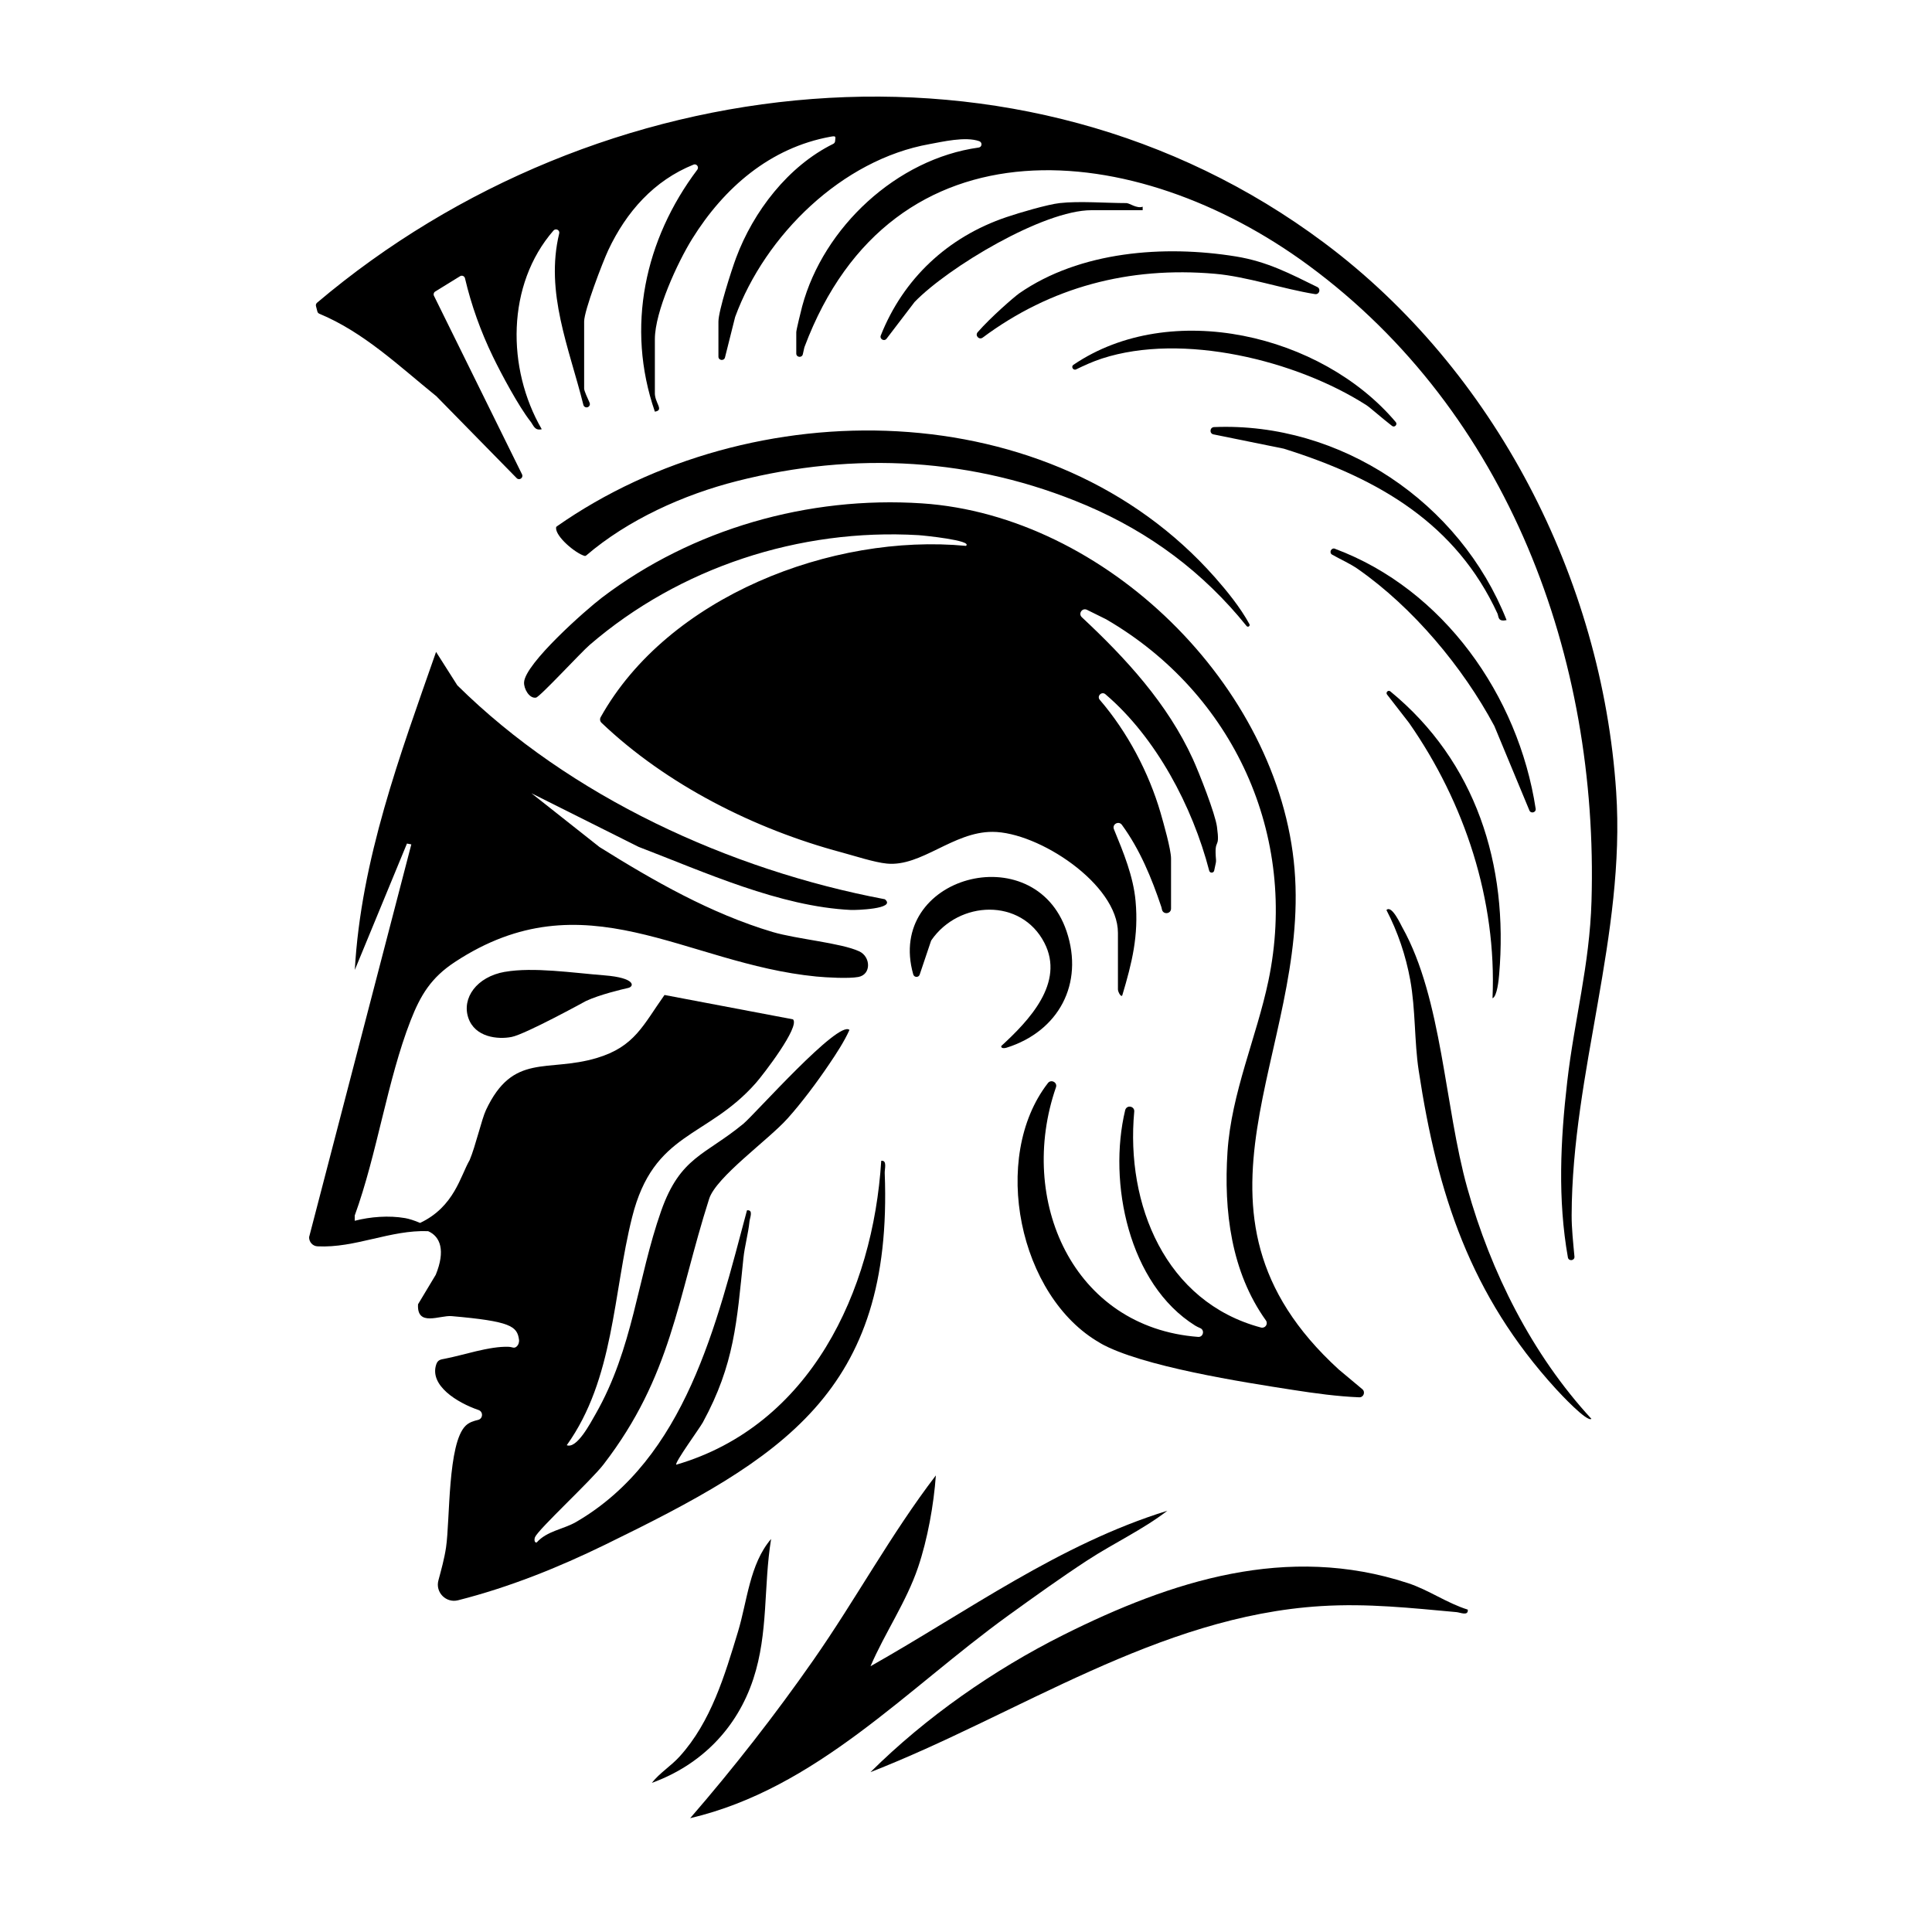 <svg width="100" height="100" viewBox="0 0 100 100" fill="none" xmlns="http://www.w3.org/2000/svg">
<path d="M56.938 69.516C59.063 70.725 64.366 71.546 66.95 71.946C68.07 72.12 69.213 72.278 70.352 72.324C70.579 72.334 70.687 72.048 70.513 71.904L69.291 70.882C60.294 62.657 67.791 54.484 67.006 44.997C66.221 35.508 57.201 26.681 47.718 26.054C41.847 25.667 35.847 27.371 31.168 30.924C30.308 31.577 27.182 34.345 27.126 35.314C27.106 35.649 27.398 36.168 27.743 36.109C27.947 36.072 30.075 33.764 30.518 33.383C35.174 29.37 41.384 27.341 47.534 27.699C47.81 27.716 50.377 27.975 49.997 28.254C43.071 27.597 34.573 30.878 31.089 37.123C31.037 37.218 31.056 37.337 31.132 37.409C34.501 40.62 39.059 42.916 43.554 44.117C44.227 44.298 45.255 44.636 45.902 44.699C47.691 44.873 49.33 43.053 51.369 43.057C53.74 43.057 57.864 45.759 57.864 48.284V51.21C57.864 51.351 58.045 51.666 58.094 51.502C58.59 49.841 58.941 48.435 58.777 46.639C58.662 45.362 58.153 44.127 57.657 42.922C57.549 42.663 57.904 42.466 58.071 42.696C58.997 43.963 59.608 45.444 60.11 46.941C60.11 46.948 60.114 46.958 60.117 46.964L60.143 47.079C60.206 47.355 60.613 47.309 60.613 47.027V44.443C60.613 43.96 60.225 42.61 60.068 42.062C59.463 39.99 58.36 37.892 56.925 36.224C56.758 36.03 57.024 35.767 57.217 35.934C57.217 35.934 57.221 35.938 57.224 35.941C59.831 38.167 61.722 41.73 62.589 45.07C62.626 45.204 62.816 45.198 62.846 45.063L62.931 44.663C62.941 44.613 62.944 44.561 62.941 44.508C62.832 43.27 63.164 44.075 62.99 42.794C62.898 42.108 62.067 40 61.742 39.287C60.429 36.414 58.278 34.079 55.996 31.948C55.795 31.761 56.019 31.442 56.262 31.564L57.257 32.056C57.257 32.056 57.267 32.063 57.273 32.066C63.84 35.889 67.229 43.241 65.653 50.764C65.042 53.679 63.735 56.566 63.535 59.62C63.335 62.68 63.726 65.832 65.522 68.344C65.653 68.528 65.486 68.771 65.266 68.712C60.314 67.392 58.262 62.338 58.708 57.534C58.731 57.272 58.367 57.176 58.255 57.416C58.255 57.416 58.242 57.446 58.239 57.462C57.339 61.209 58.422 66.466 61.864 68.614C61.943 68.663 62.031 68.702 62.12 68.742C62.369 68.843 62.281 69.218 62.015 69.198C55.516 68.705 52.643 62.102 54.656 56.28C54.745 56.027 54.407 55.847 54.242 56.057C51.251 59.908 52.732 67.119 56.938 69.51V69.516Z" fill="black"/>
<path d="M21.638 67.508C21.566 68.693 22.765 68.07 23.372 68.122C26.426 68.388 26.767 68.644 26.863 69.337C26.882 69.472 26.836 69.613 26.735 69.701C26.607 69.81 26.524 69.721 26.334 69.711C25.329 69.669 23.953 70.155 23.014 70.329C22.797 70.368 22.656 70.391 22.578 70.627C22.22 71.711 23.658 72.601 24.768 72.982C25.021 73.067 25.004 73.432 24.745 73.494C24.515 73.55 24.288 73.616 24.104 73.793C23.165 74.699 23.297 78.663 23.087 80.094C23.001 80.675 22.843 81.237 22.692 81.802C22.525 82.419 23.087 82.987 23.707 82.83C26.351 82.16 28.902 81.135 31.348 79.94C40.47 75.487 46.233 72.066 45.793 60.721C45.783 60.501 45.931 60.041 45.612 60.084C45.192 66.851 41.931 73.79 35.003 75.812C34.904 75.717 36.215 73.921 36.379 73.622C38.021 70.605 38.136 68.411 38.48 65.114C38.546 64.49 38.73 63.853 38.792 63.229C38.812 63.029 39.009 62.609 38.664 62.645C37.091 68.523 35.489 75.478 29.825 78.774C29.158 79.162 28.317 79.234 27.779 79.838C27.644 79.868 27.654 79.648 27.69 79.566C27.887 79.129 30.593 76.64 31.24 75.796C34.763 71.219 35.052 67.229 36.704 62.054C37.065 60.918 39.767 59.007 40.769 57.887C41.501 57.069 42.296 56.005 42.913 55.089C43.278 54.551 43.705 53.901 43.967 53.309C43.406 52.774 39.075 57.667 38.484 58.16C36.5 59.801 35.213 59.864 34.221 62.678C32.987 66.188 32.773 69.784 30.829 73.189C30.544 73.688 29.854 75.005 29.335 74.804C31.795 71.366 31.726 66.95 32.718 63.003C33.834 58.55 36.576 58.947 39.124 56.055C39.495 55.634 41.426 53.132 41.045 52.761L34.395 51.5C33.285 53.06 32.855 54.176 30.882 54.764C28.317 55.526 26.561 54.469 25.155 57.453C24.932 57.926 24.613 59.328 24.308 60.048C23.832 60.862 23.517 62.461 21.744 63.298C21.458 63.174 21.149 63.078 20.968 63.049C20.131 62.904 19.172 62.977 18.361 63.187V62.914C19.517 59.739 20.049 55.904 21.254 52.82C21.77 51.5 22.315 50.604 23.536 49.799C30.278 45.363 35.433 49.881 42.253 50.545C42.795 50.597 43.934 50.66 44.427 50.568C45.11 50.44 45.071 49.517 44.473 49.241C43.534 48.804 41.222 48.607 39.987 48.239C36.792 47.287 33.834 45.596 31.03 43.843L27.506 41.058L33.052 43.833C36.458 45.136 40.358 46.926 44.053 47.1C44.24 47.11 46.43 47.057 45.8 46.545C37.761 45.028 29.506 41.239 23.671 35.473L22.571 33.742C20.703 39.088 18.686 44.483 18.365 50.203L21.064 43.662L21.29 43.705L16 64.031C15.991 64.28 16.181 64.497 16.43 64.51C18.394 64.609 20.203 63.65 22.16 63.725C22.797 64.004 23.064 64.733 22.555 65.981" fill="black"/>
<path d="M22.564 20.486L26.744 24.749C26.879 24.887 27.106 24.729 27.02 24.552L22.462 15.311C22.423 15.232 22.449 15.137 22.525 15.091L23.812 14.297C23.911 14.234 24.042 14.29 24.068 14.405C24.396 15.804 24.883 17.154 25.506 18.444C25.946 19.357 26.849 21.038 27.45 21.803C27.624 22.023 27.664 22.302 28.041 22.217C26.219 19.078 26.209 14.733 28.649 11.932C28.767 11.798 28.987 11.909 28.944 12.084C28.206 15.141 29.457 17.997 30.195 20.956C30.218 21.048 30.31 21.104 30.402 21.081C30.507 21.054 30.56 20.943 30.517 20.844C30.402 20.588 30.235 20.227 30.235 20.115V16.641C30.235 16.073 31.184 13.594 31.483 12.95C32.419 10.957 33.857 9.342 35.896 8.521C36.053 8.455 36.195 8.646 36.093 8.783C33.377 12.389 32.382 16.927 33.896 21.307C34.402 21.229 33.867 20.851 33.896 20.302V17.557C33.896 16.129 35.065 13.591 35.83 12.359C37.469 9.723 39.859 7.644 42.989 7.076C43.3 7.02 43.241 7.076 43.225 7.302C43.222 7.365 43.182 7.421 43.127 7.447C40.798 8.596 38.996 10.941 38.099 13.348C37.863 13.981 37.186 16.09 37.186 16.645V18.46C37.186 18.661 37.475 18.697 37.525 18.503L38.047 16.421C38.047 16.421 38.05 16.408 38.053 16.401C39.61 12.166 43.583 8.265 48.121 7.457C48.761 7.342 49.976 7.05 50.689 7.309C50.856 7.371 50.833 7.614 50.656 7.637C46.42 8.222 42.621 11.762 41.521 15.853C41.462 16.076 41.215 17.081 41.215 17.193V18.299C41.215 18.503 41.508 18.536 41.554 18.336L41.632 17.988C41.632 17.988 41.636 17.971 41.639 17.965C46.167 5.887 58.796 7.161 67.724 13.732C78.084 21.357 82.75 34.048 82.376 46.647C82.278 49.964 81.49 52.765 81.118 55.999C80.767 59.04 80.623 62.087 81.154 65.085C81.194 65.298 81.513 65.256 81.493 65.039C81.427 64.31 81.345 63.581 81.348 62.898C81.368 55.533 84.149 48.381 83.653 40.98C82.918 29.956 77.375 19.17 68.532 12.563C52.869 0.86 30.921 3.392 16.411 15.669C16.361 15.712 16.338 15.781 16.355 15.843L16.427 16.122C16.44 16.175 16.476 16.214 16.526 16.237C18.824 17.193 20.643 18.936 22.551 20.48C22.554 20.483 22.561 20.486 22.564 20.493V20.486Z" fill="black"/>
<path d="M56.301 80.751C57.641 79.874 59.148 79.178 60.422 78.196C54.83 79.927 50.092 83.401 45.058 86.244C45.8 84.517 46.917 82.908 47.521 81.119C48.01 79.674 48.332 77.884 48.44 76.367C46.112 79.408 44.29 82.793 42.093 85.936C40.12 88.763 37.975 91.508 35.723 94.109C42.28 92.566 46.91 87.43 52.203 83.608C53.536 82.645 54.922 81.651 56.298 80.751H56.301Z" fill="black"/>
<path d="M72.863 81.939C66.624 79.896 60.664 81.814 55.052 84.618C51.44 86.424 47.917 88.884 45.057 91.724C52.698 88.746 59.941 83.646 68.384 83.131C70.791 82.983 73.02 83.229 75.388 83.443C75.588 83.462 76.008 83.659 75.972 83.314C74.882 82.973 73.956 82.297 72.866 81.939H72.863Z" fill="black"/>
<path d="M28.782 27.306C28.74 27.766 29.784 28.639 30.26 28.774C30.286 28.78 30.316 28.774 30.339 28.754C32.5 26.902 35.379 25.602 38.138 24.902C44.232 23.352 50.409 23.687 56.214 26.153C59.527 27.562 62.295 29.637 64.522 32.402C64.591 32.488 64.722 32.402 64.67 32.304C64.2 31.44 63.494 30.576 62.896 29.897C54.431 20.302 38.9 20.184 28.822 27.244C28.802 27.257 28.786 27.28 28.782 27.306Z" fill="black"/>
<path d="M72.589 48.013C72.507 47.869 72.037 46.818 71.762 47.104C72.35 48.233 72.763 49.461 72.993 50.719C73.272 52.256 73.203 53.907 73.43 55.401C74.402 61.818 76.103 67.032 80.536 71.892C80.743 72.119 82.151 73.632 82.371 73.439C79.301 70.112 77.163 65.844 75.945 61.483C74.769 57.276 74.651 51.704 72.589 48.01V48.013Z" fill="black"/>
<path d="M51.826 54.141C51.797 54.279 52.004 54.259 52.095 54.23C54.791 53.386 56.121 50.92 55.205 48.201C53.534 43.259 45.827 45.361 47.269 50.434C47.314 50.601 47.551 50.608 47.603 50.444L48.188 48.707C48.194 48.69 48.201 48.674 48.211 48.661C49.636 46.605 52.851 46.467 54.056 48.798C55.126 50.87 53.261 52.824 51.826 54.141Z" fill="black"/>
<path d="M63.969 13.274C60.261 12.673 55.901 12.998 52.752 15.185C52.509 15.356 51.284 16.413 50.604 17.195C50.453 17.369 50.68 17.612 50.864 17.474C54.374 14.86 58.432 13.783 62.888 14.171C64.527 14.312 66.418 14.959 68.06 15.222H68.067C68.287 15.258 68.382 14.956 68.185 14.857C66.789 14.174 65.607 13.54 63.969 13.274Z" fill="black"/>
<path d="M62.813 22.484L66.448 23.223C66.448 23.223 66.461 23.223 66.467 23.229C71.422 24.782 75.379 27.146 77.507 31.753C77.579 31.908 77.514 32.2 77.98 32.095C75.566 25.994 69.38 21.837 62.842 22.106C62.616 22.116 62.586 22.438 62.809 22.484H62.813Z" fill="black"/>
<path d="M69.1 28.402C68.903 28.33 68.771 28.609 68.955 28.711C69.402 28.964 69.888 29.174 70.288 29.456C73.132 31.443 75.71 34.52 77.345 37.574C77.345 37.58 77.352 37.584 77.352 37.59L79.161 41.947C79.236 42.131 79.516 42.056 79.486 41.859C78.59 35.998 74.705 30.497 69.1 28.406V28.402Z" fill="black"/>
<path d="M55.561 18.88C55.42 18.975 55.548 19.192 55.699 19.119C56.132 18.909 56.572 18.709 57.035 18.558C61.206 17.202 67.087 18.643 70.725 20.971C70.902 21.083 71.546 21.658 72.052 22.045C72.183 22.147 72.35 21.973 72.245 21.848C68.407 17.3 60.592 15.471 55.564 18.88H55.561Z" fill="black"/>
<path d="M58.32 10.512C57.246 10.512 55.867 10.397 54.846 10.512C54.225 10.581 52.738 11.018 52.094 11.238C49.034 12.272 46.748 14.443 45.589 17.365C45.517 17.549 45.766 17.69 45.888 17.532L47.339 15.631C49.08 13.832 54.002 10.88 56.491 10.88H59.144V10.699C58.855 10.811 58.458 10.515 58.32 10.515V10.512Z" fill="black"/>
<path d="M77.594 50.458C78.09 44.745 76.382 39.412 71.965 35.787C71.854 35.695 71.706 35.84 71.795 35.951L72.934 37.419C75.817 41.553 77.475 46.587 77.252 51.67C77.492 51.581 77.574 50.698 77.594 50.458Z" fill="black"/>
<path d="M26.137 50.3C24.662 50.559 23.897 51.666 24.239 52.681C24.58 53.695 25.772 53.813 26.482 53.672C27.194 53.534 30.333 51.81 30.333 51.81C31.039 51.482 32.185 51.209 32.51 51.137C32.839 51.065 32.911 50.612 31.282 50.484C29.654 50.356 27.608 50.044 26.133 50.303L26.137 50.3Z" fill="black"/>
<path d="M38.992 86.9C39.78 84.506 39.514 82.106 39.912 79.656C38.795 80.963 38.68 82.871 38.197 84.46C37.511 86.723 36.802 89.123 35.18 90.913C34.727 91.415 34.152 91.757 33.738 92.282C36.276 91.362 38.148 89.468 38.992 86.9Z" fill="black"/>
</svg>
